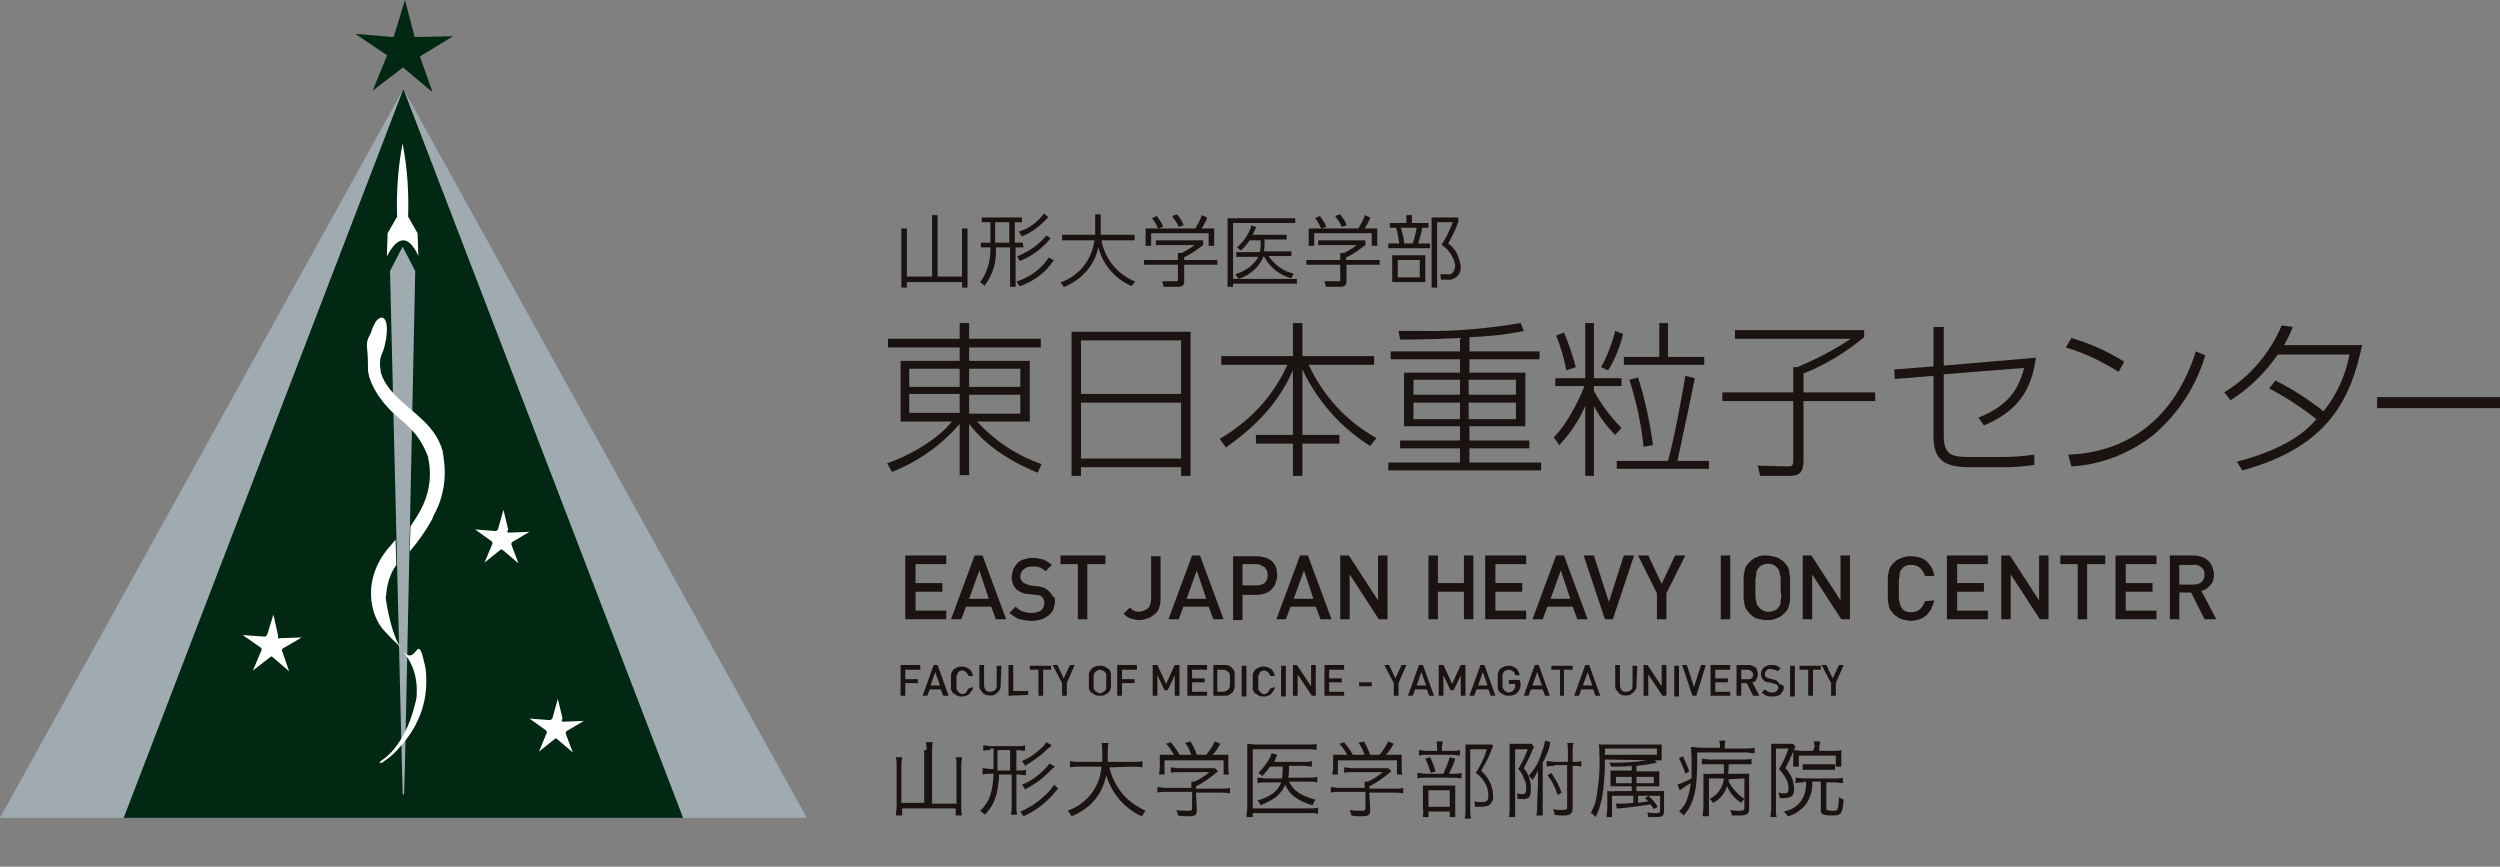 <svg xmlns="http://www.w3.org/2000/svg" xmlns:xlink="http://www.w3.org/1999/xlink" id="&#x30EC;&#x30A4;&#x30E4;&#x30FC;_1" x="0px" y="0px" viewBox="0 0 317.3 110" style="enable-background:new 0 0 317.3 110;" xml:space="preserve"><rect x="0" y="0" width="317.3" height="110" fill="#808080" stroke="none"/><style type="text/css">	.st0{fill:#1A1311;}	.st1{fill:#A0ABB1;}	.st2{fill:#002812;}	.st3{clip-path:url(#SVGID_00000149378441276255938580000006812032144324666551_);}	.st4{fill:#FFFFFF;}</style><g transform="translate(0 0)">	<path class="st0" d="M122.2,35.1H119v-7.8h-0.7v7.8h-3.2v-6.1h-0.7v7.5h0.7v-0.7h7v0.7h0.7v-7.5h-0.7V35.1z"></path>	<path class="st1" d="M0,103.8h102.4L51.2,11.3L0,103.8z"></path>	<path class="st2" d="M51.2,11.3l-35.5,92.5h71L51.2,11.3z"></path>	<g transform="translate(0 0)">		<g>			<defs>				<rect id="SVGID_1_" y="0" width="317.3" height="110"></rect>			</defs>			<clipPath id="SVGID_00000163766545153621593230000015518924615590796699_">				<use xlink:href="#SVGID_1_" style="overflow:visible;"></use>			</clipPath>			<g style="clip-path:url(#SVGID_00000163766545153621593230000015518924615590796699_);">				<path class="st4" d="M51.2,30.5c1.1,0,1.9,2,1.9,2L53,29.6l-1.2-2.1c0.1-3.1-0.1-6.2-0.7-9.3c-0.6,3.1-0.8,6.2-0.7,9.3l-1.2,2.1     l-0.1,2.9C49.2,32.5,50,30.5,51.2,30.5"></path>				<path class="st1" d="M51.4,97l1.3-62.6l-1.6-3.1l-1.6,3.1L51,96.7l0.1,3.8c0,0.5,0.2,0.5,0.2,0L51.4,97L51.4,97z"></path>				<path class="st2" d="M53.4,7.1l4.1-2.5l-4.8,0.1c0,0-0.1,0-0.1-0.1L51.4,0l-1.4,4.6c0,0,0,0.1-0.1,0.1l-4.8-0.4l4,2.7     c0,0,0.1,0.1,0,0.1l-1.8,4.4l3.8-2.9c0,0,0.1,0,0.1,0c0,0,0,0,0,0l3.7,3.1l-1.6-4.5C53.3,7.2,53.3,7.2,53.4,7.1"></path>				<path class="st4" d="M64.6,67.6l2.6-0.1l-2.2,1.3c-0.1,0.1-0.1,0.2-0.1,0.3l0.9,2.4l-2-1.7c-0.1-0.1-0.2-0.1-0.3,0l-2,1.6l1-2.4     c0-0.1,0-0.2-0.1-0.3l-2.1-1.5l2.6,0.2c0.1,0,0.2-0.1,0.3-0.2l0.7-2.5l0.6,2.5C64.3,67.5,64.4,67.6,64.6,67.6"></path>				<path class="st4" d="M35.5,81l2.8-0.1l-2.4,1.4c-0.1,0.1-0.2,0.2-0.1,0.3l0.9,2.6l-2.1-1.8c-0.1-0.1-0.2-0.1-0.3,0l-2.2,1.7     l1.1-2.6c0-0.1,0-0.3-0.1-0.3l-2.3-1.6l2.8,0.2c0.1,0,0.2-0.1,0.3-0.2l0.8-2.6l0.6,2.7C35.2,81,35.4,81.1,35.5,81"></path>				<path class="st4" d="M71.5,91.6l2.6-0.1l-2.2,1.3c-0.1,0.1-0.1,0.2-0.1,0.3l0.9,2.4l-2-1.7c-0.1-0.1-0.2-0.1-0.3,0l-2,1.6l1-2.4     c0-0.1,0-0.2-0.1-0.3l-2.1-1.5l2.6,0.2c0.1,0,0.2-0.1,0.3-0.2l0.7-2.5l0.6,2.5C71.2,91.5,71.3,91.6,71.5,91.6"></path>				<path class="st4" d="M56.3,58.1c0,0,0-0.1,0-0.1c0-0.2-0.1-0.4-0.1-0.6c0,0,0-0.1,0-0.1c-0.9-3.2-3.4-4.6-5.6-6.7     c-2.4-2.3-2.3-3.7-2.3-3.7c-0.1-0.5-0.1-1,0-1.5c0.1-0.3,0.2-0.6,0.3-0.8l0,0c0.2-0.5,0.3-1.1,0.4-1.6c0.3-2-0.1-2.6-0.5-2.7     c-0.4,0-0.8,0.4-1,0.9c-0.2,0.3-0.3,0.7-0.4,1c-0.1,0.1-0.1,0.3-0.2,0.4c-0.3,0.5-0.4,1.1-0.3,1.7l0,0c0,0,0.1,0.9,0.1,2l0,0     c0,0.2,0,0.4,0,0.7c0.1,1,0.8,3.2,3.5,5.7c0.2,0.2,0.4,0.3,0.7,0.6l0,0l0,0c0.4,0.3,0.8,0.7,1.2,1.1c1,1,1.7,2.2,2.2,3.5     c0.5,2.1,0.3,4.2-0.6,6.2c-0.4,0.9-1,1.8-1.6,2.7L52,70c1.1-1.3,2.1-2.7,2.9-4.2c0-0.1,0.1-0.2,0.1-0.3     C56.3,63.2,56.7,60.6,56.3,58.1L56.3,58.1"></path>				<path class="st4" d="M54.1,86.1c0-0.8-0.1-1.5-0.3-2.2l0,0v0c-0.1-0.4-0.2-0.9-0.4-1.3c-0.5-1-0.8,1.4-2,0.3     c-1.7-1.6-2.4-6.7-2.4-6.7h0c0-0.2-0.1-0.4,0-0.6c0.1-1.4,0.5-2.8,1.3-3.9l-0.1-3.2c-0.1,0.1-0.4,0.5-0.5,0.6     c-3.9,4.2-2.8,9.1-0.8,11.1c0.5,0.5,0.9,1,1.4,1.4c0.4,0.4,0.8,0.9,1.1,1.4c1,1.3,1.5,2.9,1.5,4.6c0,0.4,0,0.9-0.1,1.3l0,0l0,0     c-0.1,0.4-0.2,0.7-0.3,1.1c-0.4,1.6-1.5,4.4-3.5,6.1c-1,0.7-1,0.8-0.5,0.7c0.7-0.5,1.4-1,2-1.7c0.2-0.3,0.5-0.5,0.7-0.8     C53.2,91.9,54.2,89.1,54.1,86.1"></path>				<path class="st0" d="M132.1,44.1H123v1.7h7.7v7.7H124c2.2,2.4,5,4.3,8.2,5.4l-0.5,1.1c-5.8-2.4-7.9-5.2-8.7-6.2v6.5h-1.2v-6.5     c-2.3,2.7-5.3,4.8-8.6,6.1l-0.6-1.1c4-1.4,7.1-3.8,8.2-5.3h-6.5v-7.7h7.5v-1.7h-9.1V43h9.1v-2h1.2v2h9.1L132.1,44.1z      M115.4,49.1h6.4v-2.3h-6.4V49.1z M115.4,52.4h6.4v-2.4h-6.4V52.4z M129.5,46.8H123v2.3h6.5V46.8z M129.5,50.1H123v2.4h6.5V50.1     z"></path>				<path class="st0" d="M151.1,42.1v18.3h-1.2v-1.1h-12.7v1.1H136V42.1H151.1z M137.2,50h12.7v-6.8h-12.7L137.2,50z M137.2,58.2     h12.7v-7.1h-12.7L137.2,58.2z"></path>				<path class="st0" d="M164.1,45.2V41h1.2v4.2h9.1v1.1h-8.3c1.8,3.9,4.8,7.2,8.6,9.3l-0.8,1c-3.7-2.3-6.7-5.7-8.6-9.7v8.3h4.7v1.1     h-4.7v4.1h-1.2v-4.1h-4.7v-1.1h4.7V47c-1.5,3.3-3.6,6.3-8.5,9.8l-0.8-1.1c3.8-2.2,6.8-5.4,8.6-9.4H155v-1.1L164.1,45.2z"></path>				<path class="st0" d="M186.5,44.6h8.9v1h-8.9v1.7h7.1v6.8h-7.1v1.8h7.6v1h-7.6v1.8h9.1v1h-19.4v-1h9.1v-1.8h-7.6v-1h7.6v-1.8     h-7.1v-6.8h7.1v-1.7h-8.8v-1h8.8v-1.7c-2.2,0.1-4.6,0.2-7.6,0.2l-0.2-1.1c0.7,0,1.6,0,2.9,0c4.2,0.1,8.4-0.3,12.6-1l0.4,1     c-2.3,0.5-4.6,0.7-6.9,0.8L186.5,44.6z M185.3,48.2h-5.9v1.9h5.9V48.2z M185.3,51.1h-5.9v2.1h5.9V51.1z M192.4,48.2h-6v1.9h6     V48.2z M192.4,51.1h-6v2.1h6V51.1z"></path>				<path class="st0" d="M197.4,49v-1h3.8v-7h1.1v7h3.5v1h-3.5v0.6c0.9,1.7,2.1,3.3,3.5,4.7l-0.8,0.9c-1.1-1.1-2-2.3-2.7-3.7v8.9     h-1.1v-8.9c-0.8,1.9-1.9,3.5-3.3,5l-0.7-1c1.8-1.7,3.5-5.4,3.9-6.5L197.4,49z M198.8,47c-0.3-1.5-0.7-3-1.3-4.4l1-0.4     c0.6,1.4,1.1,2.9,1.5,4.4L198.8,47z M203.2,46.6c0.8-1.4,1.4-3,1.8-4.6l1,0.4c-0.4,1.6-1,3.2-1.9,4.6L203.2,46.6z M211.7,58.5     c0.7-2.4,1.9-8.8,2.2-10.8l1.2,0.3c-0.4,2.2-1.9,9-2.2,10.5h4v1h-11.7v-1L211.7,58.5z M211.7,41v4.3h4.6v1h-10.2v-1h4.5V41     L211.7,41z M208.6,56.7c-0.3-2.9-0.9-5.7-1.8-8.5l1.1-0.3c0.9,2.8,1.5,5.7,1.9,8.6L208.6,56.7z"></path>				<path class="st0" d="M236.6,41.8v1c-2.3,1.9-4.9,3.5-7.7,4.6v2.4h9.1v1.1h-9.1v7.5c0,1.7-0.6,2-1.9,2h-3.6l-0.3-1.3l3.9,0.1     c0.4,0,0.6-0.1,0.6-0.7v-7.6h-9v-1.1h9v-3.2h0.5c2.4-1,4.7-2.2,6.8-3.6h-14.7v-1.1H236.6z"></path>				<path class="st0" d="M258.4,45.4c-0.6,4.3-2.4,6.8-6.6,8.6l-0.7-1c3.8-1.5,5.1-3.6,5.8-6.3l-10.2,0.8v7.8c0,2.5,1.1,2.7,3.2,2.7     h4.2c1.4,0,2.8-0.1,4.1-0.3l0,1.3c-1.3,0.2-2.7,0.3-4,0.3h-4.2c-3.2,0-4.6-0.9-4.6-3.9v-7.7l-4.9,0.4l-0.1-1.2l5-0.4v-5h1.3v4.9     L258.4,45.4z"></path>				<path class="st0" d="M268.9,47.2c-2.1-1.3-4.3-2.4-6.7-3.1l0.7-1.2c2.4,0.7,4.6,1.7,6.7,3L268.9,47.2z M262.5,57.7     c6.3-0.2,13.1-3.4,16.2-13.1l1.2,0.5c-1.2,4-3.5,7.5-6.7,10.2c-3,2.3-6.6,3.7-10.3,3.9L262.5,57.7z"></path>				<path class="st0" d="M288.8,48.3c2.2,1.1,4.2,2.4,6.1,3.9c1.7-2.1,2.8-4.6,3.3-7.2h-9.1c-1.6,2.3-3.6,4.3-6,5.8l-0.8-1     c3.3-2,5.8-5,7.3-8.5l1.4,0.2c-0.3,0.8-0.7,1.6-1.1,2.3h9.9c-1.4,6.6-4.1,12.9-15.2,15.9l-0.7-1.1c6.5-1.7,8.9-4,10.1-5.4     c-1.9-1.5-3.9-2.8-6-3.9L288.8,48.3z"></path>				<rect x="301.7" y="50.4" class="st0" width="15.6" height="1.4"></rect>				<path class="st0" d="M133.1,32.7c-0.9,1.4-2.4,2.5-4,3l-0.1,0l0.4,0.6l0.1,0c1.7-0.6,3.2-1.7,4.2-3.2l0-0.1L133.1,32.7     L133.1,32.7z"></path>				<path class="st0" d="M132.8,29.9c-1,1.2-2.2,2-3.6,2.6l-0.1,0l0.3,0.6l0.1,0c1.5-0.6,2.8-1.6,3.8-2.8l0-0.1L132.8,29.9     L132.8,29.9z"></path>				<path class="st0" d="M129.8,30.8h-1v-2.6h0.9v-0.6h-5.1v0.6h1.1v2.6h-1.2v0.6h1.2v0.2c0,0.8-0.1,1.7-0.4,2.5     c-0.2,0.6-0.5,1.2-0.9,1.7l0,0l0.6,0.5l0-0.1c1-1.3,1.5-3,1.4-4.6v-0.2h1.8v5h0.7v-5h1L129.8,30.8z M128.1,30.8h-1.8v-2.6h1.8     V30.8z"></path>				<path class="st0" d="M129.3,29.4l0.4,0.6l0,0c1.3-0.5,2.4-1.4,3.3-2.4l0-0.1l-0.5-0.4l0,0C131.7,28.2,130.6,29,129.3,29.4     L129.3,29.4z"></path>				<path class="st0" d="M139.8,30.5h4.2v-0.7h-4.3v-2.6h-0.7v2.6h-4.2v0.7h4.1c-0.3,2.4-1.9,4.5-4.2,5.3l-0.1,0l0.4,0.6l0.1,0     c2.2-0.9,3.8-2.7,4.3-5c0.6,2.2,2.1,4,4.2,4.9l0,0l0.5-0.6l-0.1,0C141.8,34.8,140.2,32.8,139.8,30.5"></path>				<path class="st0" d="M149.6,28.8L149.6,28.8l0.6-0.2l0-0.1c-0.2-0.5-0.5-0.9-0.8-1.3l0,0l-0.6,0.2l0,0.1     C149.1,27.9,149.4,28.3,149.6,28.8"></path>				<path class="st0" d="M146.1,29.6h7.3v1.6h0.7V29h-1.6c0.3-0.4,0.5-0.9,0.7-1.3l0-0.1l-0.7-0.3l0,0.1c-0.2,0.6-0.5,1.1-0.8,1.6     H147l0.6-0.2l0-0.1c-0.2-0.5-0.5-0.9-0.8-1.3l0,0l-0.6,0.3l0.1,0.1c0.3,0.4,0.5,0.8,0.7,1.2l0,0h-1.6v2.2h0.7L146.1,29.6z"></path>				<path class="st0" d="M150.2,32.7c0.9-0.4,1.7-1,2.5-1.6l0,0v-0.6h-6v0.6h4.9c-0.5,0.4-1,0.7-1.6,1h-0.5V33h-4.3v0.6h4.3v1.9     c0,0.2,0,0.2-0.3,0.2l-1.7,0l0.2,0.7h1.7c0.4,0,0.9,0,0.9-0.7v-2.1h4.2V33h-4.2V32.7z"></path>				<path class="st0" d="M156.5,28.3h7.9v-0.6h-8.6v8.7h0.7V36h8.1v-0.6h-8.1L156.5,28.3z"></path>				<path class="st0" d="M156.8,34.8L156.8,34.8l0.4,0.6l0,0c1.5-0.5,2.6-1.5,3.2-2.9h0c0.7,1.4,2,2.4,3.4,2.8l0.1,0l0.3-0.6l-0.1,0     c-1.3-0.3-2.3-1.1-3.1-2.2h2.9v-0.6h-3.5c0.1-0.4,0.1-0.8,0.1-1.1v-0.4h2.8v-0.6H159c0.1-0.3,0.3-0.6,0.4-0.9l0-0.1l-0.6-0.2     l0,0.1c-0.3,1-0.9,1.9-1.7,2.6l-0.1,0.1l0.5,0.4l0,0c0.4-0.4,0.8-0.8,1.1-1.3h1.4v0.4c0,0.4,0,0.7-0.1,1.1h-3v0.6h2.8     C159.2,33.6,158.1,34.4,156.8,34.8"></path>				<path class="st0" d="M170.3,28.8L170.3,28.8l0.6-0.2l0-0.1c-0.2-0.5-0.5-0.9-0.8-1.3l0,0l-0.6,0.2l0,0.1     C169.8,27.9,170.1,28.3,170.3,28.8"></path>				<path class="st0" d="M166.8,29.6h7.3v1.6h0.7V29h-1.6c0.3-0.4,0.5-0.9,0.7-1.3l0-0.1l-0.7-0.3l0,0.1c-0.2,0.6-0.5,1.1-0.8,1.6     h-4.7l0.6-0.2l0-0.1c-0.2-0.5-0.5-0.9-0.8-1.3l0,0l-0.6,0.3l0.1,0.1c0.3,0.4,0.5,0.8,0.7,1.2l0,0h-1.6v2.2h0.7L166.8,29.6z"></path>				<path class="st0" d="M170.8,32.7c0.9-0.4,1.7-1,2.5-1.6l0,0v-0.6h-6v0.6h4.9c-0.5,0.4-1,0.7-1.6,1h-0.5V33h-4.3v0.6h4.3v1.9     c0,0.2,0,0.2-0.3,0.2l-1.7,0l0.2,0.7h1.7c0.4,0,0.9,0,0.9-0.7v-2.1h4.2V33h-4.2L170.8,32.7z"></path>				<path class="st0" d="M180.5,28.9h0.8v-0.6h-2.1v-1h-0.7v1h-2.1v0.6h0.8c0.2,0.7,0.3,1.3,0.4,2h-1.4v0.6h5.3v-0.6H180     C180.2,30.2,180.4,29.6,180.5,28.9 M177.8,28.9h2c-0.1,0.7-0.3,1.4-0.5,2h-1.1C178.2,30.2,178,29.7,177.8,28.9"></path>				<path class="st0" d="M176.7,35.8h4.2v-3.4h-4.2V35.8z M180.2,35.2h-2.8V33h2.8V35.2z"></path>				<path class="st0" d="M183.8,30.9L183.8,30.9c0.5-0.9,1-1.8,1.3-2.8v-0.5h-3.4v8.9h0.7v-8.3h2c-0.4,1-0.8,1.9-1.4,2.8l0,0.1l0,0     c0.9,0.6,1.5,1.5,1.7,2.6c0,0.3-0.1,0.6-0.3,0.9c-0.2,0.2-0.5,0.3-0.7,0.2l-0.9,0l0.1,0.7h0.8c0.9,0.1,1.7-0.6,1.7-1.5     c0-0.1,0-0.1,0-0.2C185.2,32.5,184.7,31.5,183.8,30.9"></path>				<path class="st0" d="M114.9,78.6v-8.1h5.2v1.1h-3.9V74h3.4v1.1h-3.4v2.4h3.9v1.1L114.9,78.6z"></path>				<path class="st0" d="M126.4,78.6l-0.6-1.6h-3.2l-0.6,1.6h-1.3l3-8.1h1l3,8.1H126.4z M124.3,72.4l-1.3,3.6h2.5L124.3,72.4z"></path>				<path class="st0" d="M133.9,76.3c0,0.3-0.1,0.7-0.2,1c-0.1,0.3-0.3,0.5-0.6,0.8c-0.3,0.2-0.6,0.4-0.9,0.5     c-0.4,0.1-0.8,0.2-1.2,0.2c-0.5,0-1.1-0.1-1.6-0.2c-0.5-0.2-0.9-0.5-1.3-0.8l0.8-0.8c0.3,0.3,0.6,0.5,0.9,0.6     c0.4,0.1,0.7,0.2,1.1,0.2c0.4,0,0.9-0.1,1.2-0.3c0.5-0.4,0.6-1.2,0.2-1.7c0,0,0,0,0,0c-0.1-0.1-0.2-0.2-0.3-0.2     c-0.2-0.1-0.4-0.1-0.5-0.1l-1-0.1c-0.6,0-1.1-0.3-1.5-0.6c-0.4-0.4-0.6-1-0.6-1.5c0-0.3,0.1-0.7,0.2-1c0.1-0.3,0.3-0.5,0.5-0.8     c0.2-0.2,0.5-0.4,0.8-0.5c0.4-0.1,0.8-0.2,1.1-0.2c0.5,0,0.9,0.1,1.4,0.2c0.4,0.2,0.8,0.4,1.1,0.7l-0.8,0.8     c-0.2-0.2-0.5-0.4-0.8-0.5c-0.3-0.1-0.6-0.1-0.9-0.1c-0.4,0-0.8,0.1-1.1,0.4c-0.3,0.2-0.4,0.6-0.4,0.9c0,0.1,0,0.3,0.1,0.4     c0.1,0.1,0.1,0.2,0.2,0.3c0.3,0.2,0.6,0.3,0.9,0.4l0.9,0.1c0.3,0,0.6,0.1,0.9,0.2c0.2,0.1,0.4,0.2,0.6,0.4     c0.2,0.2,0.4,0.4,0.5,0.7C133.9,75.7,133.9,76,133.9,76.3"></path>				<path class="st0" d="M138,71.6v7h-1.2v-7h-2.2v-1.1h5.7v1.1H138z"></path>				<path class="st0" d="M147.3,76.1c0,0.4-0.1,0.8-0.2,1.1c-0.1,0.3-0.3,0.6-0.6,0.8c-0.3,0.2-0.5,0.4-0.9,0.5     c-0.3,0.1-0.7,0.2-1,0.2c-0.4,0-0.7-0.1-1.1-0.2c-0.3-0.1-0.6-0.3-0.9-0.6l0.8-0.8c0.1,0.1,0.3,0.3,0.5,0.4     c0.6,0.3,1.3,0.1,1.8-0.3c0.3-0.3,0.4-0.8,0.4-1.2v-5.4h1.2L147.3,76.1z"></path>				<path class="st0" d="M154,78.6l-0.6-1.6h-3.2l-0.6,1.6h-1.3l3-8.1h1l3,8.1H154z M151.9,72.4l-1.3,3.6h2.5L151.9,72.4z"></path>				<path class="st0" d="M162.1,73c0,0.3-0.1,0.7-0.2,1c-0.1,0.3-0.3,0.6-0.5,0.8c-0.2,0.2-0.5,0.4-0.8,0.5     c-0.3,0.1-0.7,0.2-1.1,0.2h-1.8v3.2h-1.2v-8.1h3.1c0.4,0,0.7,0.1,1.1,0.2c0.3,0.1,0.6,0.3,0.8,0.5c0.2,0.2,0.4,0.5,0.5,0.8     C162,72.3,162.1,72.7,162.1,73 M160.9,73c0-0.4-0.1-0.7-0.4-1c-0.3-0.2-0.7-0.4-1-0.4h-1.8v2.7h1.8c0.4,0,0.7-0.1,1-0.3     C160.8,73.7,160.9,73.4,160.9,73"></path>				<path class="st0" d="M167.6,78.6l-0.6-1.6h-3.2l-0.6,1.6H162l3-8.1h1l3,8.1H167.6z M165.5,72.4l-1.3,3.6h2.5L165.5,72.4z"></path>				<path class="st0" d="M175,78.6l-3.7-5.7v5.7h-1.2v-8.1h1.1l3.7,5.7v-5.7h1.2v8.1H175z"></path>				<path class="st0" d="M185.8,78.6v-3.5h-3.3v3.5h-1.2v-8.1h1.2V74h3.3v-3.5h1.2v8.1H185.8z"></path>				<path class="st0" d="M188.5,78.6v-8.1h5.2v1.1h-3.9V74h3.4v1.1h-3.4v2.4h3.9v1.1L188.5,78.6z"></path>				<path class="st0" d="M200.2,78.6l-0.6-1.6h-3.2l-0.6,1.6h-1.3l3-8.1h1l3,8.1H200.2z M198.1,72.4l-1.3,3.6h2.5L198.1,72.4z"></path>				<path class="st0" d="M204.7,78.6h-1l-2.7-8.1h1.3l1.9,5.9l1.9-5.9h1.3L204.7,78.6z"></path>				<path class="st0" d="M211.5,75.3v3.3h-1.2v-3.3l-2.4-4.8h1.3l1.7,3.6l1.7-3.6h1.3L211.5,75.3z"></path>				<rect x="218.4" y="70.5" class="st0" width="1.2" height="8.1"></rect>				<path class="st0" d="M227.2,74.6c0,0.4,0,0.7,0,1.1c0,0.3,0,0.6-0.1,0.9c0,0.2-0.1,0.5-0.2,0.7c-0.1,0.2-0.3,0.4-0.5,0.6     c-0.3,0.3-0.6,0.5-1,0.6c-0.4,0.2-0.8,0.2-1.2,0.2c-0.4,0-0.8-0.1-1.2-0.2c-0.4-0.1-0.7-0.4-0.9-0.6c-0.2-0.2-0.3-0.4-0.5-0.6     c-0.1-0.2-0.2-0.5-0.2-0.7c-0.1-0.3-0.1-0.6-0.1-0.9c0-0.3,0-0.7,0-1.1c0-0.4,0-0.7,0-1.1c0-0.3,0-0.6,0.1-0.9     c0-0.2,0.1-0.5,0.2-0.7c0.1-0.2,0.3-0.4,0.5-0.6c0.3-0.3,0.6-0.5,0.9-0.6c0.4-0.2,0.8-0.2,1.2-0.2c0.4,0,0.8,0.1,1.2,0.2     c0.4,0.1,0.7,0.4,1,0.6c0.2,0.2,0.3,0.4,0.5,0.6c0.1,0.2,0.2,0.5,0.2,0.7c0,0.3,0.1,0.6,0.1,0.9     C227.2,73.9,227.2,74.2,227.2,74.6 M226,74.6c0-0.4,0-0.7,0-1c0-0.2,0-0.5-0.1-0.7c0-0.2-0.1-0.3-0.1-0.5     c-0.1-0.1-0.1-0.2-0.2-0.3c-0.2-0.2-0.3-0.3-0.5-0.4c-0.4-0.2-0.9-0.2-1.4,0c-0.2,0.1-0.4,0.2-0.5,0.4c-0.1,0.1-0.2,0.2-0.2,0.3     c-0.1,0.1-0.1,0.3-0.1,0.5c0,0.2-0.1,0.5-0.1,0.7c0,0.3,0,0.6,0,1s0,0.7,0,1c0,0.2,0,0.5,0.1,0.7c0,0.2,0.1,0.3,0.1,0.5     c0.1,0.1,0.2,0.2,0.3,0.3c0.1,0.2,0.3,0.3,0.5,0.4c0.4,0.2,0.9,0.2,1.4,0c0.2-0.1,0.4-0.2,0.5-0.4c0.1-0.1,0.2-0.2,0.2-0.3     c0.1-0.1,0.1-0.3,0.1-0.5c0-0.2,0.1-0.5,0.1-0.7C226,75.3,226,75,226,74.6"></path>				<path class="st0" d="M233.7,78.6l-3.7-5.7v5.7h-1.2v-8.1h1.1l3.7,5.7v-5.7h1.2v8.1H233.7z"></path>				<path class="st0" d="M245.5,76.2c-0.1,0.4-0.2,0.7-0.4,1.1c-0.2,0.3-0.4,0.6-0.6,0.8c-0.3,0.2-0.5,0.4-0.9,0.5     c-0.3,0.1-0.7,0.2-1,0.2c-0.4,0-0.8-0.1-1.2-0.2c-0.4-0.1-0.7-0.4-1-0.6c-0.2-0.2-0.3-0.4-0.5-0.6c-0.1-0.2-0.2-0.5-0.2-0.7     c-0.1-0.3-0.1-0.6-0.1-0.9c0-0.3,0-0.7,0-1.1c0-0.4,0-0.7,0-1.1c0-0.3,0-0.6,0.1-0.9c0-0.2,0.1-0.5,0.2-0.7     c0.1-0.2,0.3-0.4,0.5-0.6c0.3-0.3,0.6-0.5,1-0.6c0.4-0.2,0.8-0.2,1.2-0.2c0.7,0,1.4,0.2,1.9,0.6c0.5,0.5,0.9,1.1,1,1.9h-1.2     c-0.1-0.4-0.3-0.7-0.6-1c-0.3-0.3-0.7-0.4-1.1-0.4c-0.2,0-0.5,0-0.7,0.1c-0.2,0.1-0.4,0.2-0.5,0.4c-0.1,0.1-0.2,0.2-0.2,0.3     c-0.1,0.1-0.1,0.3-0.1,0.5c0,0.2-0.1,0.5-0.1,0.7c0,0.3,0,0.6,0,1c0,0.4,0,0.7,0,1c0,0.2,0,0.5,0.1,0.7c0,0.2,0.1,0.3,0.1,0.5     c0.1,0.1,0.1,0.2,0.2,0.3c0.1,0.2,0.3,0.3,0.5,0.4c0.2,0.1,0.4,0.1,0.7,0.1c0.4,0,0.8-0.1,1.1-0.4c0.3-0.3,0.5-0.6,0.6-1     L245.5,76.2z"></path>				<path class="st0" d="M247.1,78.6v-8.1h5.2v1.1h-3.9V74h3.4v1.1h-3.4v2.4h3.9v1.1L247.1,78.6z"></path>				<path class="st0" d="M258.9,78.6l-3.7-5.7v5.7h-1.2v-8.1h1.1l3.7,5.7v-5.7h1.2v8.1H258.9z"></path>				<path class="st0" d="M264.9,71.6v7h-1.2v-7h-2.2v-1.1h5.7v1.1H264.9z"></path>				<path class="st0" d="M268.5,78.6v-8.1h5.2v1.1h-3.9V74h3.4v1.1h-3.4v2.4h3.9v1.1L268.5,78.6z"></path>				<path class="st0" d="M279.8,78.6l-1.7-3.4h-1.5v3.4h-1.2v-8.1h3.1c0.4,0,0.7,0.1,1,0.2c0.3,0.1,0.6,0.3,0.8,0.5     c0.2,0.2,0.4,0.5,0.5,0.8c0.1,0.3,0.2,0.6,0.2,0.9c0,0.5-0.1,1-0.5,1.4c-0.3,0.4-0.7,0.6-1.1,0.7l1.9,3.6H279.8z M279.8,72.9     c0-0.4-0.1-0.7-0.4-0.9c-0.3-0.2-0.6-0.4-1-0.3h-1.8v2.5h1.8c0.4,0,0.7-0.1,1-0.3C279.7,73.6,279.8,73.3,279.8,72.9"></path>				<path class="st0" d="M114.9,85v1.2h1.6v0.5h-1.6v1.6h-0.6v-3.9h2.5V85H114.9z"></path>				<path class="st0" d="M119.7,88.3l-0.3-0.8H118l-0.3,0.8h-0.6l1.4-3.9h0.5l1.4,3.9H119.7z M118.7,85.3l-0.6,1.7h1.2L118.7,85.3z"></path>				<path class="st0" d="M123.5,87.2c0,0.2-0.1,0.4-0.2,0.5c-0.1,0.1-0.2,0.3-0.3,0.4c-0.1,0.1-0.3,0.2-0.4,0.2     c-0.2,0.1-0.3,0.1-0.5,0.1c-0.2,0-0.4,0-0.6-0.1c-0.2-0.1-0.3-0.2-0.5-0.3c-0.1-0.1-0.2-0.2-0.2-0.3c-0.1-0.1-0.1-0.2-0.1-0.3     c0-0.1,0-0.3,0-0.4c0-0.2,0-0.3,0-0.5s0-0.4,0-0.5c0-0.1,0-0.3,0-0.4c0-0.1,0.1-0.2,0.1-0.3c0.1-0.1,0.1-0.2,0.2-0.3     c0.1-0.1,0.3-0.2,0.5-0.3c0.2-0.1,0.4-0.1,0.6-0.1c0.3,0,0.6,0.1,0.9,0.3c0.3,0.2,0.4,0.5,0.5,0.9h-0.6c0-0.2-0.1-0.3-0.3-0.5     c-0.1-0.1-0.3-0.2-0.5-0.2c-0.1,0-0.2,0-0.3,0.1c-0.1,0-0.2,0.1-0.2,0.2c0,0-0.1,0.1-0.1,0.2c0,0.1-0.1,0.1-0.1,0.2     c0,0.1,0,0.2,0,0.3c0,0.1,0,0.3,0,0.5s0,0.4,0,0.5c0,0.1,0,0.2,0,0.3c0,0.1,0,0.2,0.1,0.2c0,0.1,0.1,0.1,0.1,0.2     c0.1,0.1,0.2,0.1,0.2,0.2c0.1,0,0.2,0.1,0.3,0.1c0.2,0,0.4-0.1,0.5-0.2c0.1-0.1,0.2-0.3,0.3-0.5L123.5,87.2z"></path>				<path class="st0" d="M127,87c0,0.2,0,0.4-0.1,0.5c-0.1,0.2-0.2,0.3-0.3,0.4c-0.1,0.1-0.3,0.2-0.4,0.3c-0.4,0.1-0.7,0.1-1.1,0     c-0.2-0.1-0.3-0.2-0.4-0.3c-0.1-0.1-0.2-0.3-0.3-0.4c-0.1-0.2-0.1-0.4-0.1-0.5v-2.6h0.6V87c0,0.2,0.1,0.4,0.2,0.6     c0.2,0.2,0.4,0.2,0.6,0.2c0.2,0,0.4-0.1,0.6-0.2c0.2-0.2,0.2-0.4,0.2-0.6v-2.5h0.6L127,87z"></path>				<path class="st0" d="M128,88.3v-3.9h0.6v3.3h1.9v0.5L128,88.3z"></path>				<path class="st0" d="M132.4,85v3.3h-0.6V85h-1.1v-0.5h2.7V85H132.4z"></path>				<path class="st0" d="M135.4,86.7v1.6h-0.6v-1.6l-1.2-2.3h0.6l0.8,1.7l0.8-1.7h0.6L135.4,86.7z"></path>				<path class="st0" d="M141,86.4c0,0.2,0,0.4,0,0.5c0,0.1,0,0.3,0,0.4c0,0.1-0.1,0.2-0.1,0.3c-0.1,0.1-0.1,0.2-0.2,0.3     c-0.1,0.1-0.3,0.2-0.5,0.3c-0.2,0.1-0.4,0.1-0.6,0.1c-0.2,0-0.4,0-0.6-0.1c-0.2-0.1-0.3-0.2-0.5-0.3c-0.1-0.1-0.2-0.2-0.2-0.3     c-0.1-0.1-0.1-0.2-0.1-0.3c0-0.1,0-0.3,0-0.4c0-0.1,0-0.3,0-0.5s0-0.4,0-0.5c0-0.1,0-0.3,0-0.4c0-0.1,0.1-0.2,0.1-0.3     c0.1-0.1,0.1-0.2,0.2-0.3c0.1-0.1,0.3-0.2,0.5-0.3c0.2-0.1,0.4-0.1,0.6-0.1c0.2,0,0.4,0,0.6,0.1c0.2,0.1,0.3,0.2,0.5,0.3     c0.1,0.1,0.2,0.2,0.2,0.3c0.1,0.1,0.1,0.2,0.1,0.3c0,0.1,0,0.3,0,0.4C141,86.1,141,86.2,141,86.4 M140.4,86.4c0-0.2,0-0.4,0-0.5     c0-0.1,0-0.2,0-0.3c0-0.1,0-0.2-0.1-0.2c-0.1-0.2-0.2-0.3-0.4-0.3c-0.1,0-0.2-0.1-0.3-0.1c-0.1,0-0.2,0-0.3,0.1     c-0.1,0-0.2,0.1-0.3,0.2c0,0-0.1,0.1-0.1,0.2c0,0.1-0.1,0.1-0.1,0.2c0,0.1,0,0.2,0,0.3c0,0.1,0,0.3,0,0.5s0,0.4,0,0.5     c0,0.1,0,0.2,0,0.3c0,0.1,0,0.2,0.1,0.2c0,0.1,0.1,0.1,0.1,0.2c0.1,0.1,0.2,0.1,0.3,0.2c0.1,0,0.2,0.1,0.3,0.1     c0.1,0,0.2,0,0.3-0.1c0.2-0.1,0.3-0.2,0.4-0.3c0-0.1,0.1-0.1,0.1-0.2c0-0.1,0-0.2,0-0.3C140.4,86.8,140.4,86.6,140.4,86.4"></path>				<path class="st0" d="M142.4,85v1.2h1.6v0.5h-1.6v1.6h-0.6v-3.9h2.5V85H142.4z"></path>				<path class="st0" d="M149.1,88.3v-2.6l-0.9,1.9h-0.4l-0.9-1.9v2.6h-0.6v-3.9h0.6l1.1,2.4l1.1-2.4h0.6v3.9L149.1,88.3z"></path>				<path class="st0" d="M150.7,88.3v-3.9h2.5V85h-1.9v1.1h1.6v0.5h-1.6v1.2h1.9v0.5L150.7,88.3z"></path>				<path class="st0" d="M156.7,86.4c0,0.1,0,0.3,0,0.4c0,0.1,0,0.3,0,0.4c0,0.1-0.1,0.3-0.1,0.4c-0.1,0.1-0.1,0.2-0.2,0.3     c-0.1,0.1-0.3,0.2-0.4,0.3c-0.2,0.1-0.4,0.1-0.6,0.1H154v-3.9h1.4c0.2,0,0.4,0,0.6,0.1c0.2,0.1,0.3,0.2,0.4,0.3     c0.1,0.1,0.2,0.2,0.2,0.3c0.1,0.1,0.1,0.2,0.1,0.4c0,0.1,0,0.3,0,0.4C156.7,86.1,156.7,86.2,156.7,86.4 M156.1,86.4     c0-0.3,0-0.5,0-0.7c0-0.2-0.1-0.3-0.2-0.4c-0.2-0.2-0.4-0.3-0.7-0.3h-0.7v2.8h0.7c0.2,0,0.5-0.1,0.7-0.3     c0.1-0.1,0.2-0.3,0.2-0.5C156.1,86.9,156.1,86.6,156.1,86.4"></path>				<rect x="157.6" y="84.5" class="st0" width="0.6" height="3.9"></rect>				<path class="st0" d="M161.8,87.2c0,0.2-0.1,0.4-0.2,0.5c-0.1,0.1-0.2,0.3-0.3,0.4c-0.1,0.1-0.3,0.2-0.4,0.2     c-0.2,0.1-0.3,0.1-0.5,0.1c-0.2,0-0.4,0-0.6-0.1c-0.2-0.1-0.3-0.2-0.5-0.3c-0.1-0.1-0.2-0.2-0.2-0.3c-0.1-0.1-0.1-0.2-0.1-0.3     c0-0.1,0-0.3,0-0.4c0-0.2,0-0.3,0-0.5s0-0.4,0-0.5c0-0.1,0-0.3,0-0.4c0-0.1,0.1-0.2,0.1-0.3c0.1-0.1,0.1-0.2,0.2-0.3     c0.1-0.1,0.3-0.2,0.5-0.3c0.2-0.1,0.4-0.1,0.6-0.1c0.3,0,0.6,0.1,0.9,0.3c0.3,0.2,0.4,0.5,0.5,0.9h-0.6c0-0.2-0.1-0.3-0.3-0.5     c-0.1-0.1-0.3-0.2-0.5-0.2c-0.1,0-0.2,0-0.3,0.1c-0.1,0-0.2,0.1-0.2,0.2c0,0-0.1,0.1-0.1,0.2c0,0.1-0.1,0.1-0.1,0.2     c0,0.1,0,0.2,0,0.3c0,0.1,0,0.3,0,0.5s0,0.4,0,0.5c0,0.1,0,0.2,0,0.3c0,0.1,0,0.2,0.1,0.2c0,0.1,0.1,0.1,0.1,0.2     c0.1,0.1,0.2,0.1,0.2,0.2c0.1,0,0.2,0.1,0.3,0.1c0.2,0,0.4-0.1,0.5-0.2c0.1-0.1,0.2-0.3,0.3-0.5L161.8,87.2z"></path>				<rect x="162.6" y="84.5" class="st0" width="0.6" height="3.9"></rect>				<path class="st0" d="M166.5,88.3l-1.8-2.7v2.7h-0.6v-3.9h0.5l1.8,2.7v-2.7h0.6v3.9L166.5,88.3z"></path>				<path class="st0" d="M168.1,88.3v-3.9h2.5V85h-1.9v1.1h1.6v0.5h-1.6v1.2h1.9v0.5L168.1,88.3z"></path>				<rect x="172.5" y="86.6" class="st0" width="1.6" height="0.5"></rect>				<path class="st0" d="M177.5,86.7v1.6h-0.6v-1.6l-1.2-2.3h0.6l0.8,1.7l0.8-1.7h0.6L177.5,86.7z"></path>				<path class="st0" d="M181.4,88.3l-0.3-0.8h-1.5l-0.3,0.8h-0.6l1.4-3.9h0.5l1.4,3.9H181.4z M180.4,85.3l-0.6,1.7h1.2L180.4,85.3z     "></path>				<path class="st0" d="M185.4,88.3v-2.6l-0.9,1.9h-0.4l-0.9-1.9v2.6h-0.6v-3.9h0.6l1.1,2.4l1.1-2.4h0.6v3.9L185.4,88.3z"></path>				<path class="st0" d="M189.2,88.3l-0.3-0.8h-1.5l-0.3,0.8h-0.6l1.4-3.9h0.5l1.4,3.9H189.2z M188.2,85.3l-0.6,1.7h1.2L188.2,85.3z     "></path>				<path class="st0" d="M193,86.8c0,0.2,0,0.4-0.1,0.6c-0.1,0.2-0.1,0.3-0.3,0.5c-0.1,0.1-0.3,0.3-0.5,0.3     c-0.2,0.1-0.4,0.1-0.6,0.1c-0.2,0-0.4,0-0.6-0.1c-0.2-0.1-0.3-0.2-0.5-0.3c-0.1-0.1-0.2-0.2-0.2-0.3c-0.1-0.1-0.1-0.2-0.1-0.3     c0-0.1,0-0.3,0-0.4c0-0.2,0-0.3,0-0.5s0-0.4,0-0.5c0-0.1,0-0.3,0-0.4c0-0.1,0.1-0.2,0.1-0.3c0.1-0.1,0.1-0.2,0.2-0.3     c0.1-0.1,0.3-0.2,0.5-0.3c0.2-0.1,0.4-0.1,0.6-0.1c0.2,0,0.4,0,0.5,0.1c0.3,0.1,0.6,0.3,0.7,0.6c0.1,0.1,0.1,0.3,0.2,0.5h-0.6     c0-0.2-0.1-0.4-0.3-0.5c-0.1-0.1-0.3-0.2-0.5-0.2c-0.2,0-0.4,0.1-0.6,0.2c0,0-0.1,0.1-0.1,0.2c0,0.1-0.1,0.1-0.1,0.2     c0,0.1,0,0.2,0,0.3c0,0.1,0,0.3,0,0.5s0,0.4,0,0.5c0,0.1,0,0.2,0,0.3c0,0.1,0,0.2,0.1,0.2c0,0.1,0.1,0.1,0.1,0.2     c0.1,0.1,0.2,0.1,0.2,0.2c0.1,0,0.2,0.1,0.3,0.1c0.1,0,0.2,0,0.4-0.1c0.1,0,0.2-0.1,0.3-0.2c0.1-0.1,0.1-0.2,0.2-0.3     c0-0.1,0-0.2,0-0.3v-0.2h-0.8v-0.5h1.4L193,86.8z"></path>				<path class="st0" d="M196.1,88.3l-0.3-0.8h-1.5l-0.3,0.8h-0.6l1.4-3.9h0.5l1.4,3.9H196.1z M195.1,85.3l-0.6,1.7h1.2L195.1,85.3z     "></path>				<path class="st0" d="M198.5,85v3.3H198V85h-1.1v-0.5h2.7V85H198.5z"></path>				<path class="st0" d="M202.5,88.3l-0.3-0.8h-1.5l-0.3,0.8h-0.6l1.4-3.9h0.5l1.4,3.9H202.5z M201.5,85.3l-0.6,1.7h1.2L201.5,85.3z     "></path>				<path class="st0" d="M207.7,87c0,0.2,0,0.4-0.1,0.5c-0.1,0.2-0.2,0.3-0.3,0.4c-0.1,0.1-0.3,0.2-0.4,0.3c-0.4,0.1-0.7,0.1-1.1,0     c-0.2-0.1-0.3-0.2-0.4-0.3c-0.1-0.1-0.2-0.3-0.3-0.4c-0.1-0.2-0.1-0.4-0.1-0.5v-2.6h0.6V87c0,0.2,0.1,0.4,0.2,0.6     c0.2,0.2,0.4,0.2,0.6,0.2c0.2,0,0.4-0.1,0.6-0.2c0.2-0.2,0.2-0.4,0.2-0.6v-2.5h0.6L207.7,87z"></path>				<path class="st0" d="M211,88.3l-1.8-2.7v2.7h-0.6v-3.9h0.5l1.8,2.7v-2.7h0.6v3.9L211,88.3z"></path>				<rect x="212.5" y="84.5" class="st0" width="0.6" height="3.9"></rect>				<path class="st0" d="M215.3,88.3h-0.5l-1.3-3.9h0.6l0.9,2.8l0.9-2.8h0.6L215.3,88.3z"></path>				<path class="st0" d="M217.1,88.3v-3.9h2.5V85h-1.9v1.1h1.6v0.5h-1.6v1.2h1.9v0.5L217.1,88.3z"></path>				<path class="st0" d="M222.5,88.3l-0.8-1.6H221v1.6h-0.6v-3.9h1.5c0.2,0,0.3,0,0.5,0.1c0.1,0.1,0.3,0.1,0.4,0.2     c0.1,0.1,0.2,0.2,0.2,0.4c0.1,0.1,0.1,0.3,0.1,0.5c0,0.2-0.1,0.5-0.2,0.7c-0.1,0.2-0.3,0.3-0.5,0.3l0.9,1.7L222.5,88.3z      M222.5,85.6c0-0.2-0.1-0.3-0.2-0.4c-0.1-0.1-0.3-0.2-0.5-0.2H221v1.2h0.9c0.2,0,0.3,0,0.5-0.2     C222.5,85.9,222.5,85.8,222.5,85.6"></path>				<path class="st0" d="M226.4,87.2c0,0.2,0,0.3-0.1,0.5c-0.1,0.1-0.2,0.3-0.3,0.4c-0.1,0.1-0.3,0.2-0.4,0.2     c-0.2,0.1-0.4,0.1-0.6,0.1c-0.3,0-0.5,0-0.8-0.1c-0.2-0.1-0.4-0.2-0.6-0.4l0.4-0.4c0.1,0.1,0.3,0.2,0.4,0.3     c0.2,0.1,0.4,0.1,0.5,0.1c0.2,0,0.4,0,0.6-0.2c0.1-0.1,0.2-0.3,0.2-0.4c0-0.1,0-0.3-0.2-0.4c0,0-0.1-0.1-0.2-0.1     c-0.1,0-0.2,0-0.3-0.1l-0.5-0.1c-0.3,0-0.5-0.1-0.7-0.3c-0.2-0.2-0.3-0.5-0.3-0.7c0-0.2,0-0.3,0.1-0.5c0.1-0.1,0.1-0.3,0.3-0.4     c0.1-0.1,0.3-0.2,0.4-0.2c0.2-0.1,0.4-0.1,0.5-0.1c0.2,0,0.5,0,0.7,0.1c0.2,0.1,0.4,0.2,0.5,0.3l-0.4,0.4     c-0.1-0.1-0.2-0.2-0.4-0.2c-0.1,0-0.3-0.1-0.5-0.1c-0.2,0-0.4,0-0.5,0.2c-0.1,0.1-0.2,0.3-0.2,0.4c0,0.1,0,0.1,0,0.2     c0,0.1,0.1,0.1,0.1,0.2c0.1,0.1,0.3,0.2,0.4,0.2l0.4,0.1c0.1,0,0.3,0.1,0.4,0.1c0.1,0,0.2,0.1,0.3,0.2c0.1,0.1,0.2,0.2,0.2,0.3     C226.3,86.9,226.4,87.1,226.4,87.2"></path>				<rect x="227.2" y="84.5" class="st0" width="0.6" height="3.9"></rect>				<path class="st0" d="M230.1,85v3.3h-0.6V85h-1.1v-0.5h2.7V85H230.1z"></path>				<path class="st0" d="M233,86.7v1.6h-0.6v-1.6l-1.2-2.3h0.6l0.8,1.7l0.8-1.7h0.6L233,86.7z"></path>				<path class="st0" d="M117.6,95.2c0-0.3,0-0.7-0.1-1h0.9c-0.1,0.3-0.1,0.7-0.1,1v6.8h3.1v-4.9c0-0.3,0-0.7-0.1-1h0.8     c0,0.3-0.1,0.7-0.1,1v5.3c0,0.4,0,0.7,0.1,1.1h-0.8v-0.9h-6.8v0.9h-0.8c0-0.4,0.1-0.7,0.1-1.1v-5.3c0-0.3,0-0.7-0.1-1h0.8     c0,0.3-0.1,0.7-0.1,1v4.8h2.9V95.2z"></path>				<path class="st0" d="M125.7,95.2c-0.3,0-0.6,0-0.9,0.1v-0.7c0.3,0,0.6,0.1,1,0.1h3.3c0.3,0,0.7,0,1-0.1v0.7     c-0.3,0-0.6-0.1-0.9-0.1h-0.2v2.6h0.3c0.3,0,0.6,0,0.9-0.1v0.7c-0.3,0-0.6-0.1-0.9-0.1h-0.3v4c0,0.4,0,0.7,0.1,1.1l-0.8,0     c0.1-0.4,0.1-0.7,0.1-1.1v-4h-1.6c0,0.6-0.1,1.3-0.2,1.9c-0.2,1.2-0.7,2.3-1.6,3.2c-0.2-0.2-0.4-0.3-0.6-0.5     c1.2-1.1,1.6-2.4,1.7-4.7h-0.4c-0.3,0-0.6,0-1,0.1v-0.8c0.3,0,0.6,0.1,1,0.1h0.4v-2.6H125.7z M126.6,97.8h1.6v-2.6h-1.6V97.8z      M134.3,100.1c-0.3,0.3-0.3,0.3-0.7,0.8c-1,1.1-2.3,2.1-3.7,2.7c-0.1-0.2-0.3-0.4-0.4-0.6c1.3-0.5,2.5-1.4,3.5-2.4     c0.3-0.3,0.5-0.6,0.8-1L134.3,100.1z M133.5,94.6c-0.2,0.2-0.4,0.3-0.6,0.5c-0.8,0.8-1.8,1.5-2.8,2.1c-0.1-0.2-0.2-0.4-0.4-0.6     c0.9-0.4,1.7-0.9,2.4-1.6c0.3-0.2,0.5-0.5,0.7-0.8L133.5,94.6z M133.9,97.3c-0.2,0.1-0.3,0.3-0.5,0.4c-0.9,1-2,1.8-3.3,2.5     c-0.1-0.2-0.2-0.4-0.4-0.6c1-0.4,1.9-1,2.7-1.8c0.3-0.3,0.6-0.6,0.8-0.9L133.9,97.3z"></path>				<path class="st0" d="M140.8,97.4c0.3,1.3,0.9,2.4,1.7,3.4c0.8,0.9,1.8,1.6,2.9,2.1c-0.2,0.2-0.3,0.5-0.5,0.7     c-2.2-1-3.8-2.9-4.5-5.2c-0.3,1.5-1,2.8-2.1,3.8c-0.7,0.6-1.5,1.1-2.3,1.4c-0.1-0.2-0.3-0.5-0.5-0.7c1.1-0.4,2-1,2.8-1.9     c0.9-1.1,1.4-2.3,1.5-3.7H137c-0.4,0-0.8,0-1.2,0.1v-0.8c0.4,0.1,0.8,0.1,1.2,0.1h2.9c0-0.6,0-0.8,0-1.3c0-0.4,0-0.7-0.1-1.1     h0.9c-0.1,0.4-0.1,0.7-0.1,1.1c0,0.5,0,0.9,0,1.3h3.2c0.4,0,0.8,0,1.2-0.1v0.8c-0.4-0.1-0.8-0.1-1.2-0.1L140.8,97.4z"></path>				<path class="st0" d="M151.9,102.8c0,0.7-0.2,0.8-1.2,0.8c-0.3,0-0.8,0-1.2-0.1c0-0.2-0.1-0.5-0.2-0.7c0.5,0.1,0.9,0.1,1.4,0.1     c0.5,0,0.6,0,0.6-0.3v-2.1H148c-0.4,0-0.7,0-1.1,0.1v-0.7c0.4,0,0.7,0.1,1.1,0.1h3.2v-0.2c0-0.2,0-0.4,0-0.6h0.4     c0.7-0.3,1.3-0.7,1.9-1.2h-3.9c-0.3,0-0.7,0-1,0.1v-0.7c0.3,0,0.7,0.1,1,0.1h3.8c0.3,0,0.5,0,0.8,0l0.4,0.4l-0.4,0.3     c-0.7,0.6-1.6,1.2-2.4,1.6v0.3h3.2c0.4,0,0.8,0,1.1-0.1v0.7c-0.4-0.1-0.8-0.1-1.1-0.1h-3.2L151.9,102.8z M149,95.8     c-0.3-0.5-0.6-1-1-1.4l0.6-0.2c0.4,0.5,0.8,1,1.1,1.6h1.5c-0.2-0.5-0.4-1.1-0.8-1.5l0.7-0.2c0.3,0.5,0.6,1.1,0.8,1.7h1.2     c0.4-0.5,0.8-1.1,1.1-1.7l0.7,0.3c-0.3,0.5-0.6,1-1,1.4h0.8c0.4,0,0.8,0,1.2,0c0,0.3,0,0.6,0,0.9v0.8c0,0.3,0,0.5,0.1,0.8h-0.7     v-1.8h-7.5v1.8h-0.7c0-0.2,0.1-0.5,0.1-0.8v-0.8c0-0.3,0-0.6,0-0.9c0.4,0,0.6,0,1.2,0L149,95.8z"></path>				<path class="st0" d="M167.3,103.3c-0.3-0.1-0.7-0.1-1-0.1H159v0.5h-0.8c0-0.4,0.1-0.8,0.1-1.2v-7c0-0.4,0-0.8,0-1.1     c0.4,0,0.7,0.1,1.1,0.1h6.7c0.3,0,0.7,0,1-0.1v0.8c-0.3-0.1-0.7-0.1-1-0.1H159v7.5h7.3c0.3,0,0.7,0,1-0.1L167.3,103.3z      M163.6,99.2c0.6,1.2,1.5,1.8,3.4,2.3c-0.2,0.2-0.3,0.4-0.4,0.7c-0.8-0.2-1.5-0.5-2.2-1c-0.6-0.4-1-1-1.3-1.6     c-0.2,0.6-0.7,1.2-1.2,1.6c-0.6,0.4-1.2,0.7-1.9,1c-0.1-0.2-0.2-0.4-0.4-0.6c1.7-0.5,2.6-1.2,3-2.3h-1.9c-0.4,0-0.7,0-1.1,0.1     v-0.7c0.4,0,0.7,0.1,1.1,0.1h2c0.1-0.5,0.1-1,0.1-1.5h-1.6c-0.3,0.4-0.6,0.8-1,1.2c-0.2-0.2-0.3-0.3-0.5-0.4     c0.6-0.6,1.1-1.2,1.5-2c0.1-0.2,0.1-0.3,0.2-0.5l0.7,0.2c-0.1,0.2-0.1,0.2-0.2,0.5c0,0.1-0.1,0.2-0.2,0.4h3.8c0.3,0,0.7,0,1-0.1     v0.7c-0.3,0-0.7-0.1-1-0.1h-1.9c0,0.5,0,1-0.1,1.5h2.6c0.4,0,0.7,0,1.1-0.1v0.7c-0.4-0.1-0.7-0.1-1.1-0.1L163.6,99.2z"></path>				<path class="st0" d="M173.9,102.8c0,0.7-0.2,0.8-1.2,0.8c-0.3,0-0.8,0-1.2-0.1c0-0.2-0.1-0.5-0.2-0.7c0.5,0.1,0.9,0.1,1.4,0.1     c0.5,0,0.6,0,0.6-0.3v-2.1H170c-0.4,0-0.7,0-1.1,0.1v-0.7c0.4,0,0.7,0.1,1.1,0.1h3.2v-0.2c0-0.2,0-0.4,0-0.6h0.4     c0.7-0.3,1.3-0.7,1.9-1.2h-3.9c-0.3,0-0.7,0-1,0.1v-0.7c0.3,0,0.7,0.1,1,0.1h3.8c0.3,0,0.5,0,0.8,0l0.4,0.4l-0.4,0.3     c-0.7,0.6-1.6,1.2-2.4,1.6v0.3h3.2c0.4,0,0.8,0,1.1-0.1v0.7c-0.4-0.1-0.8-0.1-1.1-0.1h-3.2L173.9,102.8z M171,95.8     c-0.3-0.5-0.6-1-1-1.4l0.6-0.2c0.4,0.5,0.8,1,1.1,1.6h1.5c-0.2-0.5-0.4-1.1-0.8-1.5l0.7-0.2c0.3,0.5,0.6,1.1,0.8,1.7h1.2     c0.4-0.5,0.8-1.1,1.1-1.7l0.7,0.3c-0.3,0.5-0.6,1-1,1.4h0.8c0.4,0,0.8,0,1.2,0c0,0.3,0,0.6,0,0.9v0.8c0,0.3,0,0.5,0.1,0.8h-0.7     v-1.8h-7.5v1.8h-0.7c0-0.2,0.1-0.5,0.1-0.8v-0.8c0-0.3,0-0.6,0-0.9c0.4,0,0.6,0,1.2,0L171,95.8z"></path>				<path class="st0" d="M184.5,98.2c0.3,0,0.7,0,1-0.1v0.7c-0.3,0-0.6-0.1-1-0.1h-3.6c-0.3,0-0.7,0-1,0.1v-0.7c0.3,0,0.7,0.1,1,0.1     h2.3c0.3-0.7,0.6-1.4,0.8-2.1l0.7,0.2c-0.2,0.7-0.5,1.3-0.8,1.9H184.5z M184.3,95.3c0.3,0,0.7,0,1-0.1v0.7c-0.3,0-0.6-0.1-1-0.1     h-3.2c-0.3,0-0.6,0-1,0.1v-0.7c0.3,0,0.7,0.1,1,0.1h1.3v-0.4c0-0.3,0-0.5-0.1-0.8h0.8c0,0.3-0.1,0.5-0.1,0.8v0.4L184.3,95.3z      M181.3,103.7h-0.7c0-0.3,0.1-0.6,0-1v-2.1c0-0.3,0-0.6,0-0.9c0.3,0,0.6,0,0.8,0h2.5c0.3,0,0.5,0,0.8,0c0,0.3,0,0.6,0,0.9v2.3     c0,0.3,0,0.6,0,0.8H184V103h-2.7L181.3,103.7z M181.5,96.1c0.3,0.6,0.5,1.1,0.7,1.8l-0.6,0.2c-0.2-0.6-0.4-1.2-0.7-1.8     L181.5,96.1z M181.3,102.4h2.7v-2.1h-2.7V102.4z M189.5,94.8c-0.1,0.1-0.1,0.1-0.4,0.9c-0.3,0.7-0.7,1.4-1.1,2.1     c0.5,0.5,0.9,1,1.2,1.7c0.2,0.5,0.3,1,0.3,1.5c0.1,0.5-0.2,0.9-0.5,1.2c-0.3,0.1-0.6,0.2-0.9,0.2c-0.3,0-0.6,0-0.9,0     c0-0.2,0-0.5-0.1-0.7c0.3,0.1,0.7,0.1,1,0.1c0.6,0,0.8-0.2,0.8-0.8c0-0.5-0.1-1-0.3-1.4c-0.3-0.6-0.7-1.1-1.3-1.5     c0.6-0.9,1.1-1.9,1.4-3h-2.1v7.6c0,0.4,0,0.8,0.1,1.2h-0.8c0.1-0.4,0.1-0.8,0.1-1.2v-7.2c0-0.3,0-0.6,0-1c0.3,0,0.5,0,0.9,0h1.7     c0.3,0,0.5,0,0.8,0L189.5,94.8z"></path>				<path class="st0" d="M191.6,95.3c0-0.3,0-0.6,0-0.9c0.3,0,0.5,0,0.8,0h1.4c0.2,0,0.4,0,0.6,0l0.3,0.4c-0.1,0.1-0.1,0.3-0.2,0.4     c-0.3,0.8-0.7,1.5-1.1,2.3c0.6,0.7,0.9,1.6,0.9,2.6c0,0.7-0.1,1.1-0.4,1.2c-0.2,0.1-0.5,0.2-0.7,0.1c-0.2,0-0.4,0-0.6,0v-0.1     c0-0.2,0-0.4-0.1-0.6c0.2,0,0.4,0.1,0.7,0.1c0.4,0,0.5-0.2,0.5-0.7c0-0.4,0-0.8-0.2-1.1c-0.2-0.5-0.4-1-0.8-1.4     c0.5-0.8,0.9-1.7,1.2-2.5h-1.6v7.5c0,0.4,0,0.8,0,1.1h-0.8c0.1-0.4,0.1-0.8,0.1-1.2L191.6,95.3z M195.2,99.4c0-0.6,0-1.1,0-1.6     c-0.2,0.4-0.4,0.8-0.7,1.2c-0.1-0.2-0.3-0.4-0.5-0.5c0.8-0.9,1.4-1.9,1.7-3.1c0.2-0.4,0.3-0.9,0.4-1.4l0.7,0.2     c-0.1,0.1-0.1,0.2-0.1,0.4c-0.2,0.8-0.5,1.5-0.9,2.2v5.4c0,0.5,0,0.9,0,1.3h-0.8c0.1-0.5,0.1-0.9,0.1-1.4L195.2,99.4z      M197.3,97.2c-0.3,0-0.6,0-1,0.1v-0.7c0.3,0,0.7,0.1,1,0.1h1.7v-1.3c0-0.4,0-0.8-0.1-1.1h0.8c-0.1,0.4-0.1,0.8-0.1,1.1v1.3     c0.4,0,0.7,0,1.1-0.1v0.7c-0.4-0.1-0.7-0.1-1.1-0.1v5.4c0,0.6-0.3,0.9-1.1,0.9c-0.4,0-0.8,0-1.2-0.1c0-0.2-0.1-0.5-0.2-0.7     c0.4,0.1,0.8,0.1,1.2,0.1c0.5,0,0.6-0.1,0.6-0.3v-5.4H197.3z M197.7,100.9c-0.3-0.9-0.7-1.8-1.3-2.5l0.5-0.3     c0.5,0.8,1,1.6,1.3,2.5L197.7,100.9z"></path>				<path class="st0" d="M203.7,96.4c0,1.7-0.1,3.3-0.4,5c-0.2,0.8-0.4,1.6-0.8,2.3c-0.2-0.2-0.3-0.4-0.6-0.5     c0.3-0.6,0.6-1.2,0.7-1.9c0.3-1.8,0.5-3.6,0.4-5.4c0-0.5,0-1-0.1-1.4c0.4,0,0.7,0,1.3,0h5.6c0.4,0,0.7,0,1.1,0     c0,0.2,0,0.4,0,0.7v0.6c0,0.3,0,0.4,0,0.7c-0.3,0-0.6,0-1.1,0L203.7,96.4z M210.3,95h-6.6v0.8h6.6V95z M207.1,101h-2.5v1.7     c0,0.3,0,0.7,0,1h-0.7c0-0.4,0.1-0.7,0.1-1.1v-1.3c0-0.3,0-0.6,0-0.9c0.3,0,0.7,0.1,1,0h2.1v-0.6h-1.8c-0.3,0-0.6,0-0.9,0     c0-0.2,0-0.4,0-0.7v-0.6c0-0.2,0-0.4,0-0.7c0.3,0,0.6,0,0.9,0h1.8v-0.6c-0.8,0.1-1.7,0.1-2.6,0.1c-0.1-0.2-0.1-0.4-0.3-0.5     c0.3,0,0.6,0,0.7,0c1.7,0,3.3-0.1,4.9-0.5l0.5,0.5c-0.9,0.2-1.7,0.3-2.6,0.4v0.7h2c0.4,0,0.6,0,0.9,0c0,0.2,0,0.4,0,0.7v0.5     c0,0.2,0,0.4,0,0.7c0,0-0.1,0-0.1,0c-0.2,0-0.4,0-0.8,0h-2v0.6h2.5c0.3,0,0.7,0,1,0c0,0.3,0,0.6,0,1v1.5c0,0.6-0.2,0.8-1,0.8     c-0.3,0-0.6,0-1,0c0-0.2-0.1-0.4-0.1-0.6c0.4,0.1,0.8,0.1,1.2,0.1c0.3,0,0.4-0.1,0.4-0.3V101h-2.8v0.9c0.6-0.1,0.8-0.1,1.3-0.2     c-0.2-0.2-0.2-0.2-0.4-0.4l0.4-0.3c0.5,0.4,0.9,0.9,1.2,1.4l-0.5,0.3c-0.1-0.2-0.3-0.4-0.4-0.6c-0.2,0-0.2,0-0.7,0.1     c-0.7,0.1-2.2,0.3-3.2,0.4c-0.1,0-0.3,0-0.4,0l-0.1-0.6c0.2,0,0.4,0,0.6,0c0.4,0,0.7,0,1.6-0.1V101z M205.1,99.4h2v-0.8h-2V99.4     z M209.9,98.6h-2.2v0.8h2.2V98.6z"></path>				<path class="st0" d="M218.3,94.9c0-0.3,0-0.6-0.1-0.9h0.8c-0.1,0.3-0.1,0.6-0.1,0.9V95h2.6c0.4,0,0.8,0,1.2-0.1v0.7     c-0.4,0-0.8-0.1-1.2-0.1h-6.1c0,0.4,0,0.8,0,1c0,2.9-0.2,4.2-0.7,5.4c-0.2,0.6-0.6,1.1-1,1.6c-0.2-0.2-0.4-0.4-0.6-0.5     c0.4-0.4,0.7-0.8,0.9-1.2c0.3-0.8,0.5-1.6,0.6-2.4c-0.4,0.2-0.7,0.4-1.1,0.7c-0.1,0.1-0.2,0.1-0.3,0.2l-0.3-0.7     c0.6-0.2,1.2-0.5,1.8-0.8c0-0.5,0-0.9,0-1.5c0-0.8,0-1.6-0.1-2.5c0.4,0,0.8,0.1,1.2,0.1h2.4L218.3,94.9z M213.6,96     c0.3,0.6,0.6,1.3,0.8,1.9l-0.5,0.3c-0.2-0.7-0.5-1.3-0.8-2L213.6,96z M219.4,98.9c0,0.1,0,0.1,0,0.3c0.5,0.9,1.2,1.7,2,2.2     c-0.2,0.2-0.3,0.3-0.4,0.5c-0.8-0.5-1.4-1.2-1.8-2.1c-0.3,0.9-0.9,1.7-1.8,2.1c-0.1-0.2-0.3-0.4-0.4-0.5c1-0.5,1.7-1.5,1.8-2.6     h-1.9v3.7c0,0.4,0,0.8,0,1.1h-0.8c0-0.4,0.1-0.8,0.1-1.1v-3.3c0-0.4,0-0.7,0-1c0.4,0,0.7,0.1,1.1,0h1.5c0-0.4,0-0.6,0-1.2h-1.8     c-0.3,0-0.7,0-1,0v-0.7c0.3,0,0.7,0.1,1,0.1h4.3c0.3,0,0.7,0,1-0.1v0.7c-0.3,0-0.7,0-1,0h-1.9c0,0.6,0,0.9-0.1,1.2h1.6     c0.4,0,0.7,0,1.1,0c0,0.3,0,0.6,0,1.1v3.4c0,0.6-0.3,0.8-1.3,0.8c-0.3,0-0.5,0-0.9,0c0-0.2-0.1-0.5-0.2-0.7     c0.4,0.1,0.8,0.1,1.2,0.1c0.5,0,0.6-0.1,0.6-0.4v-3.7L219.4,98.9z"></path>				<path class="st0" d="M224.8,95.2c0-0.3,0-0.5,0-0.8c0.2,0,0.5,0,0.7,0h1.5c0.2,0,0.4,0,0.6,0l0.3,0.4c-0.1,0.1-0.1,0.2-0.2,0.3     c-0.3,0.8-0.7,1.6-1.1,2.4c0.4,0.4,0.7,0.9,0.9,1.4c0.1,0.4,0.2,0.8,0.2,1.3c0,0.6-0.2,0.9-0.6,1c-0.3,0.1-0.6,0.1-0.8,0.1     c-0.1,0-0.2,0-0.4,0c0-0.2-0.1-0.5-0.2-0.7c0.2,0,0.4,0.1,0.7,0.1c0.5,0,0.6-0.1,0.6-0.6c0-0.5-0.1-1-0.4-1.4     c-0.2-0.4-0.5-0.7-0.8-1.1c0.5-0.8,0.9-1.7,1.2-2.6h-1.6v7.7c0,0.3,0,0.7,0.1,1h-0.8c0-0.3,0.1-0.7,0.1-1L224.8,95.2z      M228.9,99.3c-0.3,0-0.6,0-1,0.1v-0.7c0.3,0,0.6,0.1,1,0.1h4c0.3,0,0.7,0,1-0.1v0.7c-0.3,0-0.7-0.1-1-0.1h-1.1v3.3     c0,0.2,0.1,0.3,0.8,0.3c0.7,0,0.7,0,0.8-1.7c0.2,0.1,0.4,0.2,0.6,0.3c-0.2,1.9-0.3,2-1.5,2c-0.3,0-0.7,0-1-0.1     c-0.3-0.1-0.4-0.2-0.4-0.6v-3.6H230c0.1,1-0.2,2-0.8,2.9c-0.6,0.7-1.4,1.3-2.3,1.5c-0.1-0.2-0.3-0.4-0.5-0.6     c1-0.2,1.8-0.7,2.3-1.5c0.4-0.7,0.6-1.5,0.5-2.3H228.9z M230.3,94.9c0-0.3,0-0.5-0.1-0.8h0.8c0,0.3-0.1,0.5-0.1,0.8v0.4h1.8     c0.3,0,0.7,0,1-0.1c0,0.2,0,0.5,0,0.7v0.7c0,0.2,0,0.5,0,0.7h-0.7v-1.4h-4.7v1.4h-0.7c0-0.2,0-0.5,0-0.7v-0.7c0-0.2,0-0.5,0-0.7     c0.4,0,0.7,0.1,1.1,0.1h1.4L230.3,94.9z M228.8,97c0.3,0,0.5,0,0.8,0h2.5c0.3,0,0.5,0,0.8,0v0.7c-0.3,0-0.5,0-0.8,0h-2.5     c-0.3,0-0.5,0-0.8,0L228.8,97z"></path>			</g>		</g>	</g></g></svg>